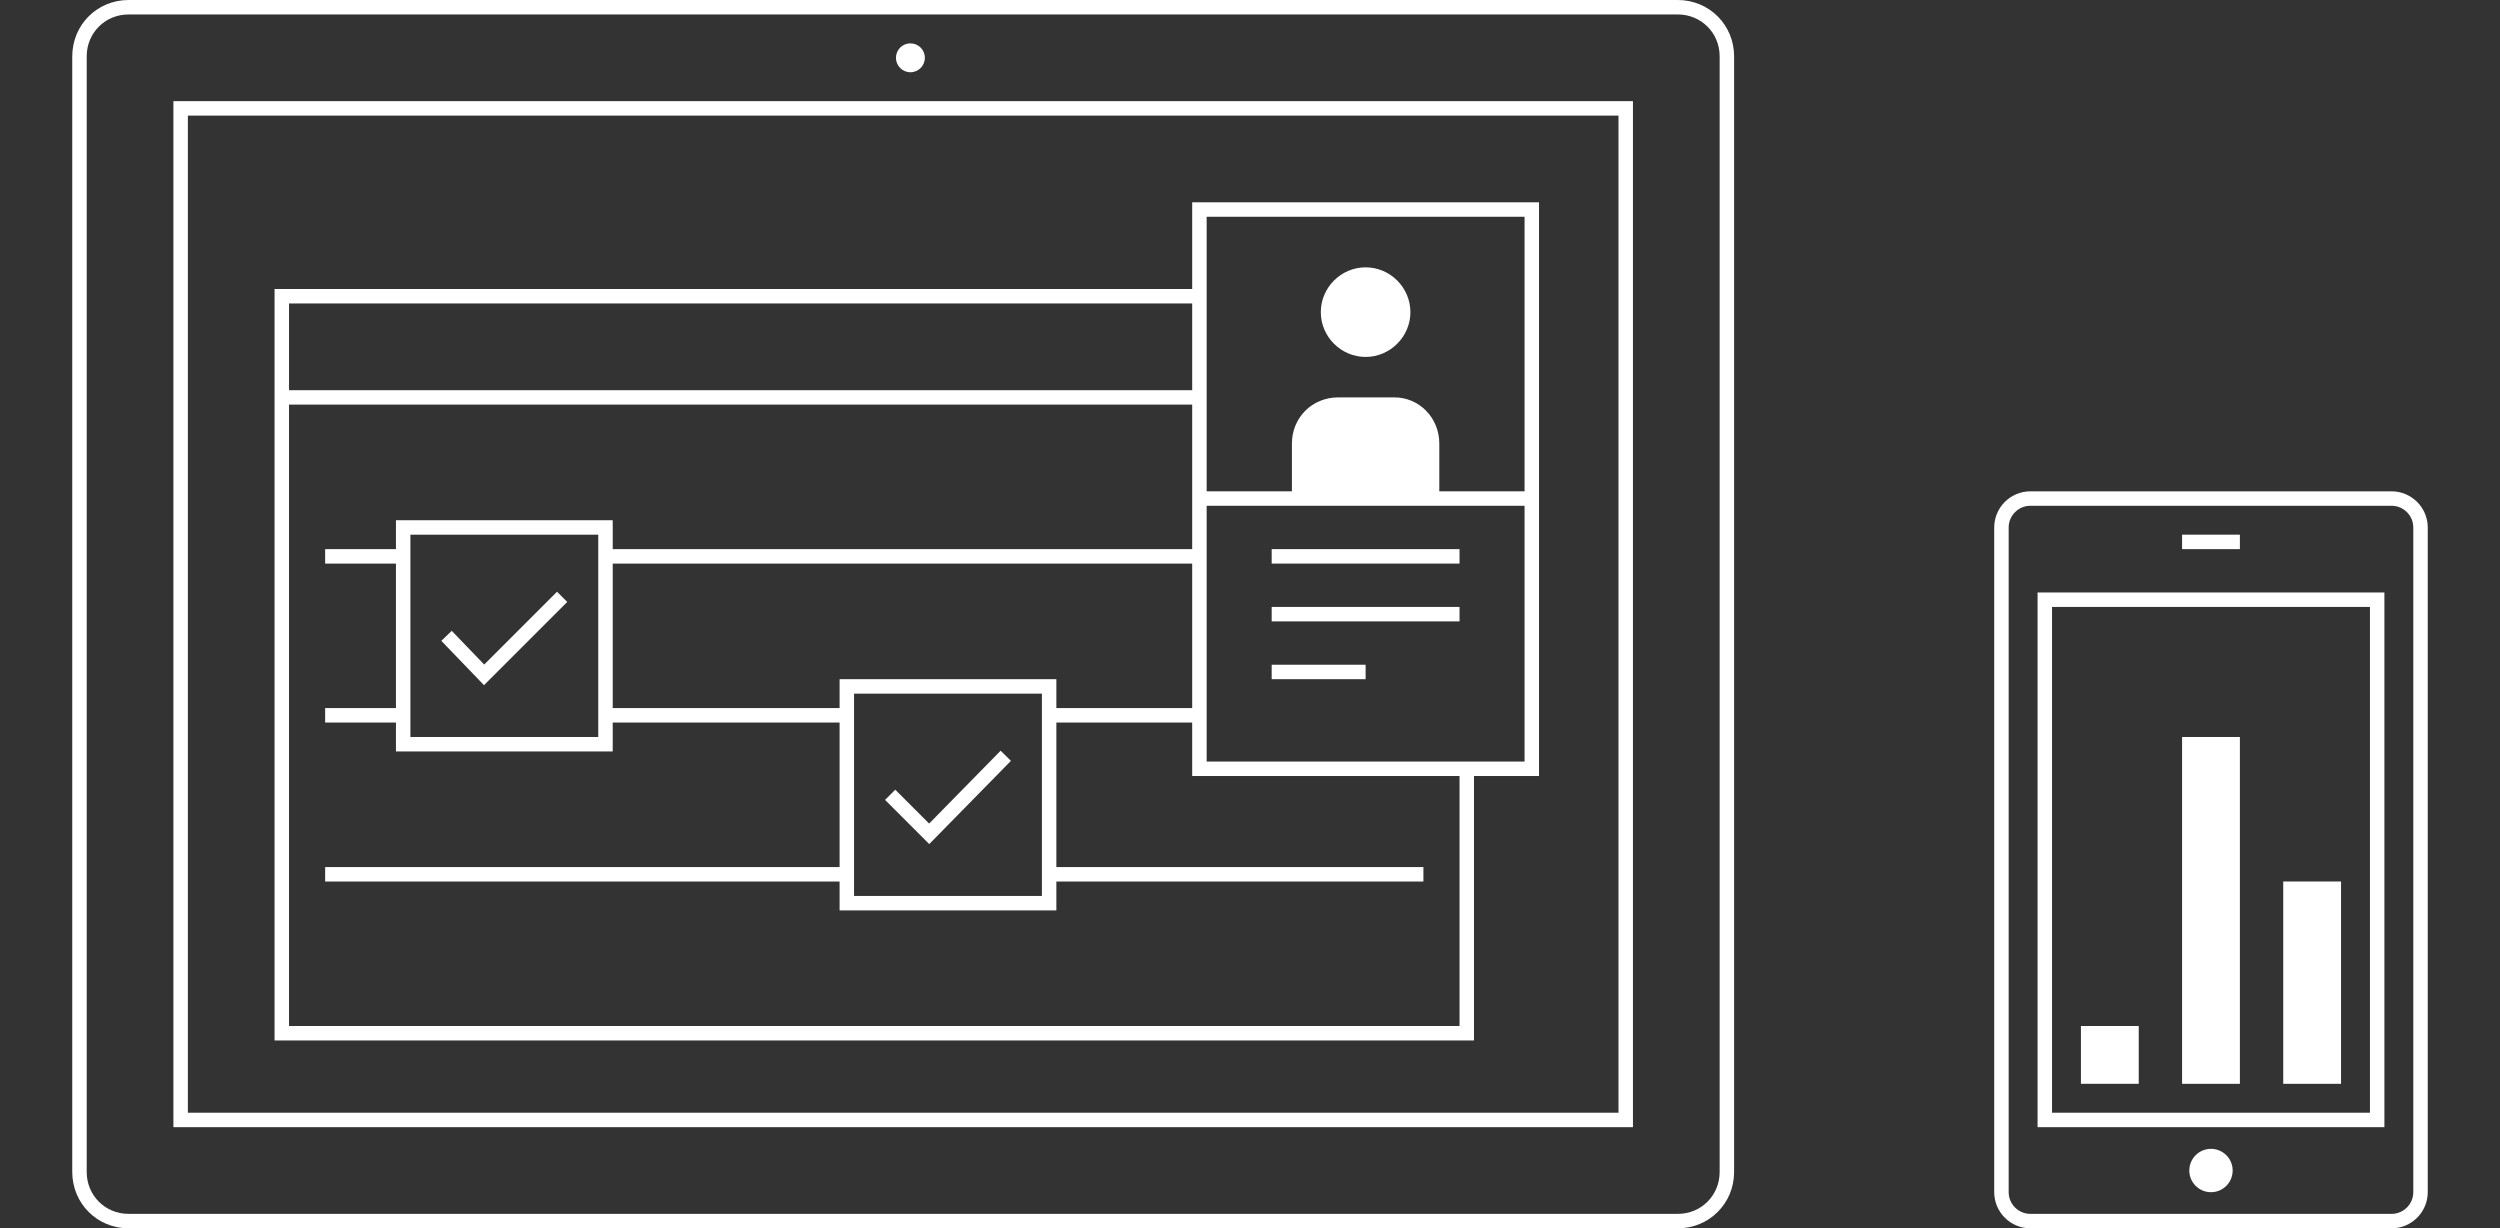 <svg id="Layer_1" xmlns="http://www.w3.org/2000/svg" viewBox="0 0 173 85" width="173" height="85"><rect x="0" y="0" width="173" height="85" fill="#333333" stroke="none"/><g id="XMLID_1_"><path fill="#fff" d="M158 61h4v14h-4zM151 51h4v24h-4z"/><circle fill="#fff" cx="153" cy="81" r="1.5"/><path fill="#fff" d="M144 71h4v4h-4zM99.6 30.7v3.8H89.4v-3.8c0-1.8 1.4-3.2 3.2-3.2h3.9c1.7 0 3.1 1.4 3.1 3.2zM94.5 18.5c1.7 0 3.1 1.4 3.1 3.1s-1.4 3.1-3.1 3.1-3.1-1.4-3.1-3.1 1.4-3.1 3.1-3.1z"/><circle fill="#fff" cx="63" cy="4" r="1"/><g><path fill="none" stroke="#fff" d="M101.5 53.2v18.3h-82v-44H83M19.5 27.5v-7H83M41.9 38.5H83M22.5 38.5h5.4M72.6 49.5H83M41.9 49.5H58.6M22.5 49.5h5.4M72.6 60.5H98.5M22.5 60.5h36.1M167.5 41.5v41c0 1.1-.9 2-2 2h-25c-1.1 0-2-.9-2-2v-46c0-1.1.9-2 2-2h25c1.1 0 2 .9 2 2v5zM151 37.5h4"/><path fill="none" stroke="#fff" d="M153 77.5h-11.5v-36h23v36zM83 20.5v-6h23v38.7H83V27.5zM99.6 34.5h6.4M83 34.5h16.6M88 38.5h13M88 42.5h13M88 46.5h6.5M41.9 49.5v2h-14v-15h14v2zM72.6 60.5v2H58.6v-15H72.6v2z"/><path fill="none" stroke="#fff" d="M116.1 84.5H8.9c-1.9 0-3.4-1.5-3.4-3.4V3.9C5.5 2 7 .5 8.9.5h107.2c1.9 0 3.4 1.5 3.4 3.4v77.2c0 1.9-1.5 3.4-3.4 3.4z"/><path fill="none" stroke="#fff" d="M12.5 7.5h100v70h-100z"/></g></g><path fill="none" stroke="#fff" d="M38.9 41.3l-5.4 5.4-2.6-2.7M69.6 52.3l-5.3 5.4-2.7-2.7"/></svg>
